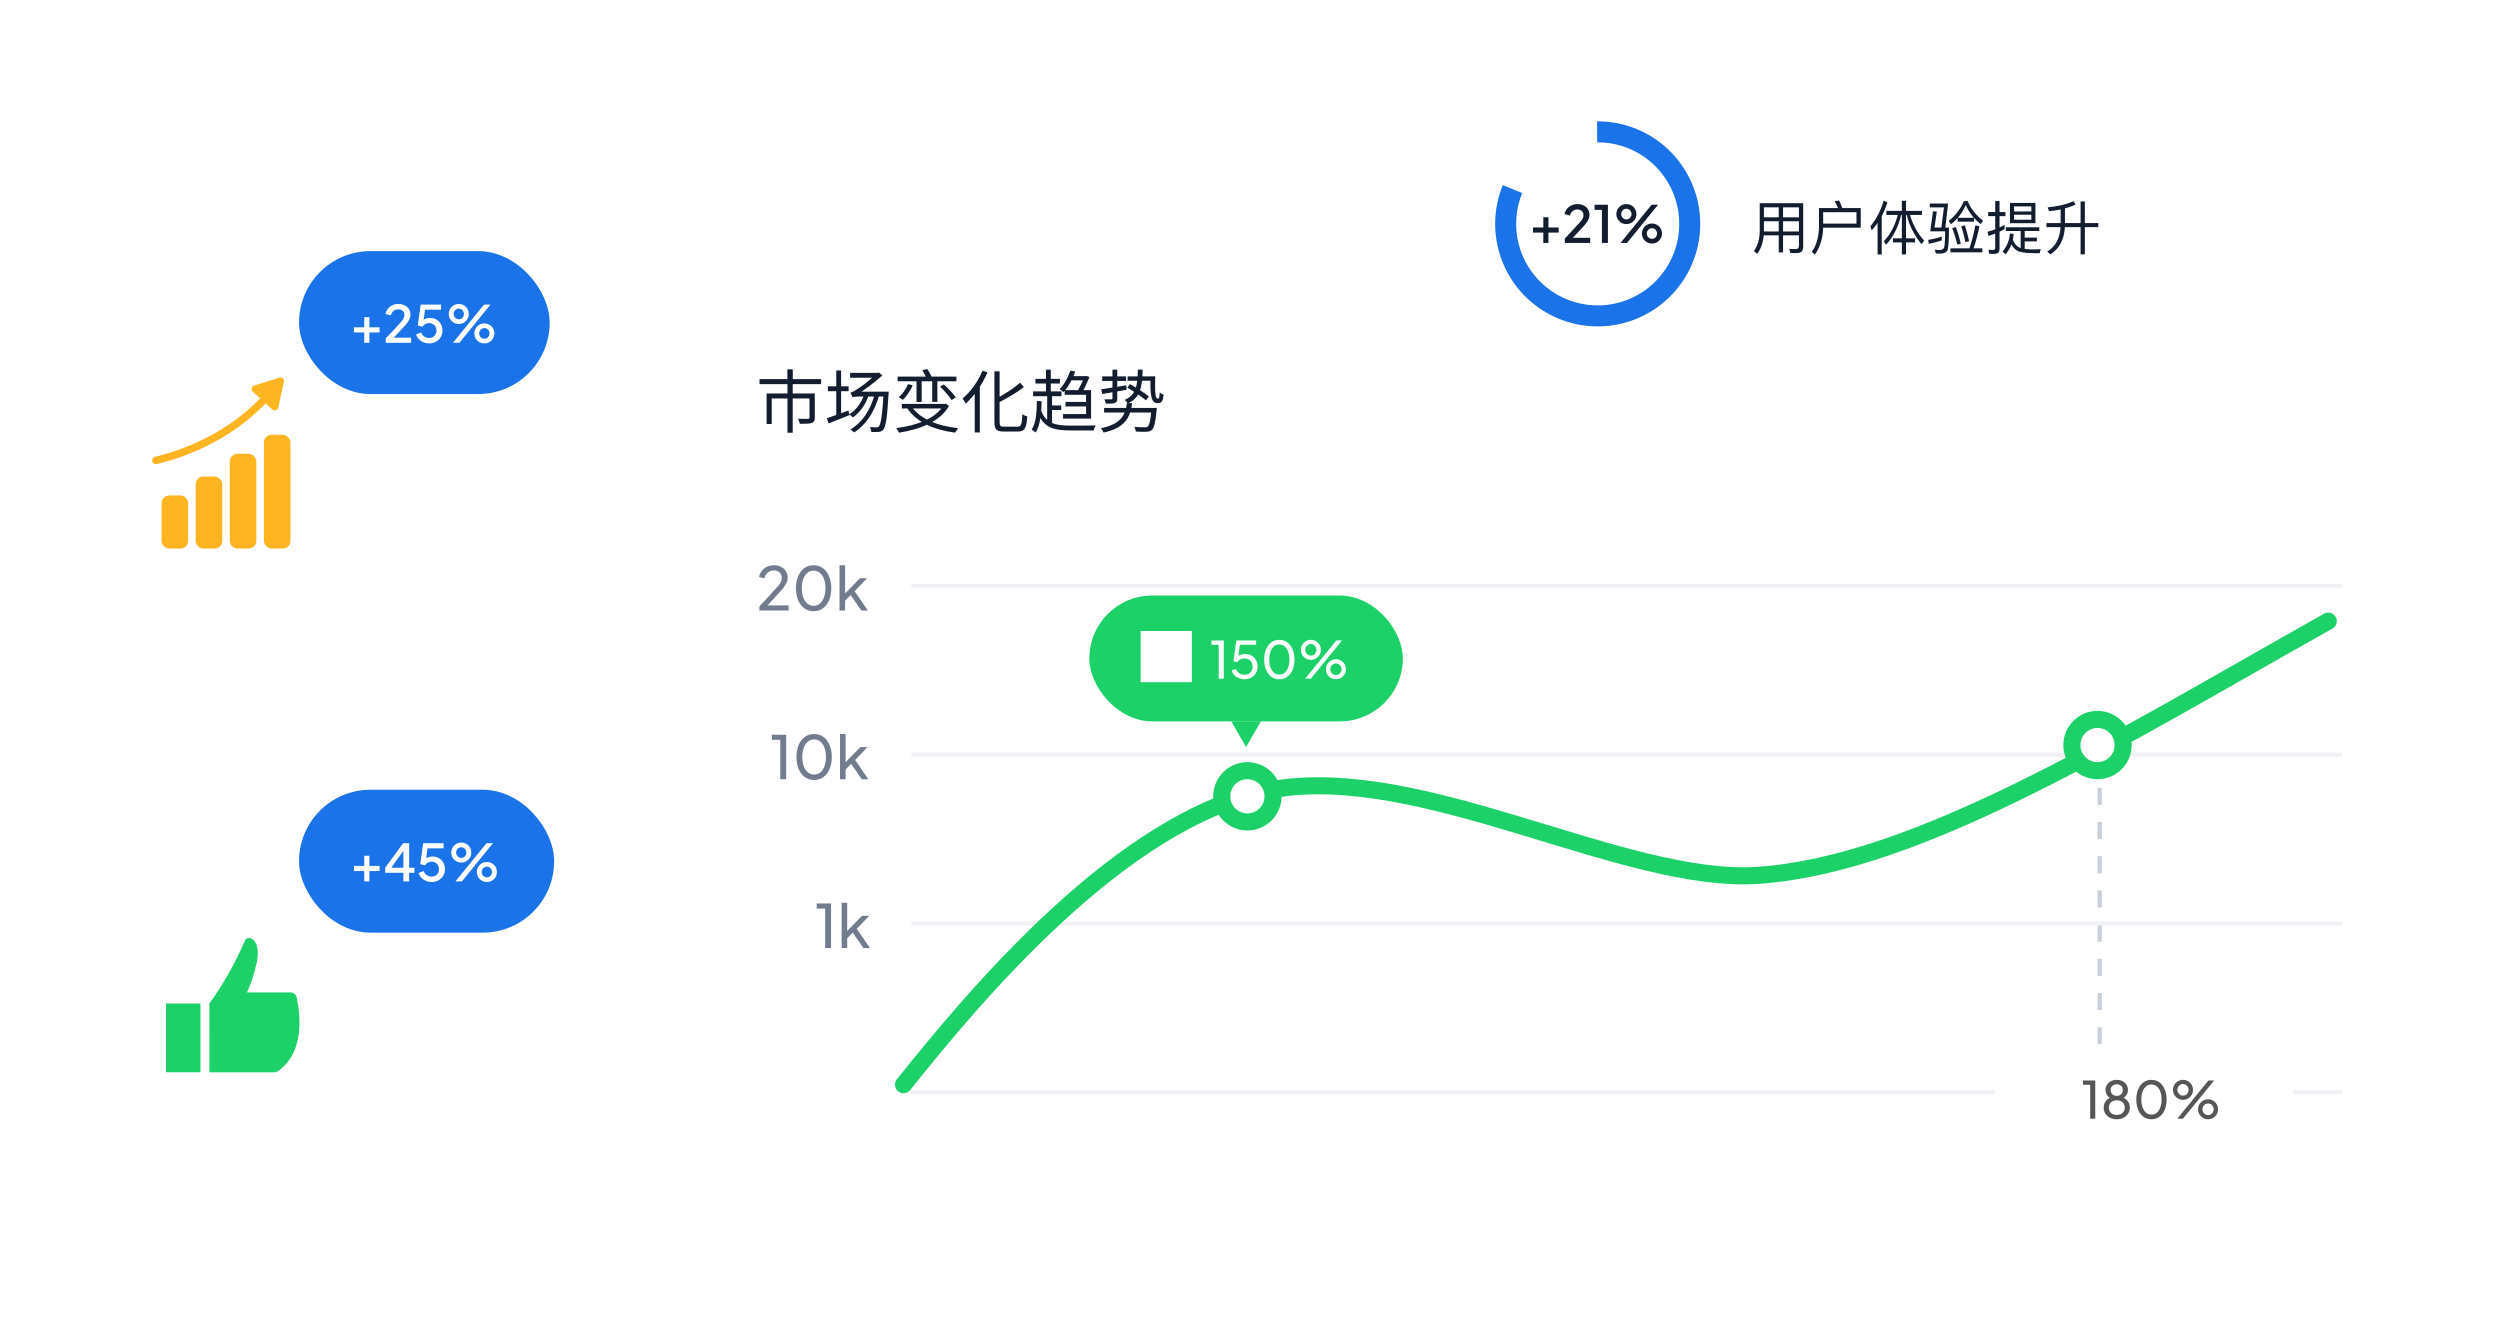 <svg width="557" height="294" viewBox="0 0 557 294" fill="none" xmlns="http://www.w3.org/2000/svg">
<g id="Group 1000006349">
<g id="Frame 969" filter="url(#filter0_dd_4793_17585)">
<rect x="145.625" y="53.685" width="395.944" height="217.008" rx="22.843" fill="white"/>
<line id="Line 4" x1="467.804" y1="160.287" x2="467.804" y2="232.623" stroke="#C9CFD9" stroke-width="0.952" stroke-dasharray="3.81 3.81"/>
<path id="&#229;&#184;&#130;&#229;&#156;&#186;&#229;&#143;&#152;&#229;&#140;&#150;&#232;&#182;&#139;&#229;&#138;&#191;" d="M175.428 74.676H176.631V77.524H175.428V74.676ZM175.443 77.89H176.616V88.793H175.443V77.89ZM169.23 76.854H182.951V77.966H169.23V76.854ZM170.799 80.052H180.804V81.164H171.941V86.859H170.799V80.052ZM180.362 80.052H181.535V85.412C181.535 86.067 181.383 86.418 180.88 86.616C180.347 86.798 179.494 86.814 178.185 86.814C178.139 86.463 177.956 86.006 177.789 85.687C178.824 85.717 179.753 85.717 180.012 85.702C180.286 85.687 180.362 85.626 180.362 85.412V80.052ZM184.459 78.468H189.073V79.549H184.459V78.468ZM186.317 74.92H187.398V85.123H186.317V74.92ZM184.23 85.565C185.449 85.184 187.276 84.499 189.043 83.844L189.256 84.879C187.657 85.534 185.936 86.22 184.611 86.722L184.23 85.565ZM189.408 75.468H195.774V76.549H189.408V75.468ZM196.87 79.656H198.012C198.012 79.656 197.997 80.052 197.967 80.22C197.662 85.58 197.342 87.453 196.809 88.093C196.505 88.458 196.215 88.58 195.774 88.611C195.393 88.656 194.784 88.656 194.129 88.626C194.114 88.306 193.992 87.834 193.824 87.529C194.449 87.59 195.027 87.605 195.286 87.605C195.53 87.605 195.667 87.575 195.819 87.377C196.246 86.92 196.581 85.001 196.87 79.9V79.656ZM189.941 80.92C189.865 80.676 189.621 80.128 189.454 79.854C189.85 79.793 190.413 79.473 190.992 79.093C191.616 78.712 193.733 77.235 195.21 75.666V75.59L195.758 75.362L196.626 76.001C194.571 77.844 192.576 79.336 190.748 80.341V80.372C190.748 80.372 189.941 80.692 189.941 80.92ZM189.941 80.92V79.976L190.596 79.656H197.266V80.737H191.266C190.565 80.737 190.078 80.798 189.941 80.92ZM194.86 80.265L195.865 80.463C194.829 84.194 192.972 86.966 190.337 88.732C190.154 88.55 189.728 88.23 189.469 88.078C192.164 86.463 193.931 83.753 194.86 80.265ZM192.515 80.281L193.52 80.494C192.85 82.58 191.571 84.286 190.048 85.382C189.865 85.215 189.439 84.879 189.195 84.727C190.718 83.753 191.921 82.169 192.515 80.281ZM204.195 76.869H205.352V81.94H204.195V76.869ZM199.992 76.291H213.089V77.326H199.992V76.291ZM202.307 77.966L203.342 78.225C202.825 79.458 201.972 80.692 201.149 81.484C200.951 81.316 200.51 81.011 200.251 80.874C201.104 80.143 201.865 79.047 202.307 77.966ZM209.449 78.544L210.287 78.042C211.276 78.895 212.403 80.128 212.936 80.92L212.023 81.514C211.49 80.676 210.378 79.397 209.449 78.544ZM205.49 74.874L206.586 74.6C206.967 75.133 207.378 75.864 207.576 76.336L206.434 76.656C206.251 76.184 205.84 75.438 205.49 74.874ZM207.698 76.778H208.84V81.925H207.698V76.778ZM203.007 82.824C204.819 85.626 208.688 87.27 213.469 87.788C213.241 88.032 212.967 88.489 212.814 88.778C207.987 88.169 204.119 86.402 202.063 83.235L203.007 82.824ZM200.936 82.382H210.515V83.387H200.936V82.382ZM210.271 82.382H210.515L210.728 82.321L211.444 82.824C209.418 86.372 204.926 88.047 200.281 88.793C200.175 88.504 199.901 88.017 199.703 87.773C204.271 87.179 208.566 85.641 210.271 82.565V82.382ZM221.556 75.118H222.713V86.418C222.713 87.27 222.865 87.453 223.718 87.453C224.129 87.453 226.2 87.453 226.718 87.453C227.556 87.453 227.678 86.89 227.784 84.666C228.074 84.879 228.546 85.093 228.881 85.169C228.698 87.666 228.363 88.534 226.779 88.534C226.383 88.534 223.992 88.534 223.642 88.534C222.043 88.534 221.556 88.078 221.556 86.402V75.118ZM227.266 77.646L228.104 78.621C226.566 79.885 224.327 81.118 222.317 82.169C222.241 81.91 222.013 81.514 221.845 81.27C223.794 80.25 225.972 78.834 227.266 77.646ZM218.906 74.981L220.018 75.346C218.875 78.027 217.048 80.631 215.16 82.321C215.038 82.047 214.688 81.453 214.459 81.179C216.226 79.702 217.901 77.387 218.906 74.981ZM217.17 78.956L218.282 77.844L218.297 77.859V88.732H217.17V78.956ZM238.459 74.981L239.556 75.148C239.023 76.671 238.216 78.377 236.921 79.763C236.739 79.534 236.358 79.23 236.084 79.108C237.272 77.859 238.048 76.26 238.459 74.981ZM238.749 76.184H241.81V77.128H237.896L238.749 76.184ZM230.693 76.793H236.145V77.844H230.693V76.793ZM230.175 79.595H236.495V80.661H230.175V79.595ZM233.784 82.717H236.434V83.737H233.784V82.717ZM233.038 74.752H234.119V80.052H233.038V74.752ZM233.312 80.113H234.393V86.951H233.312V80.113ZM231.85 83.555C232.901 86.768 235.14 87.21 238.566 87.21C239.267 87.21 243.241 87.21 244.125 87.179C243.942 87.453 243.744 87.956 243.668 88.291H238.551C234.668 88.291 232.277 87.666 231.104 83.829L231.85 83.555ZM231.028 81.727L232.079 81.788C232.003 84.712 231.759 87.133 230.723 88.763C230.556 88.595 230.099 88.245 229.855 88.093C230.815 86.646 230.982 84.347 231.028 81.727ZM237.393 81.94H242.51V82.945H237.393V81.94ZM237.211 79.306H243.089V85.656H236.845V84.636H241.977V80.341H237.211V79.306ZM241.673 76.184H241.825L241.993 76.123L242.739 76.382C242.297 77.448 241.673 78.819 241.124 79.9L240.058 79.58C240.637 78.529 241.322 77.098 241.673 76.321V76.184ZM245.358 79.123C246.744 78.925 248.876 78.575 250.947 78.225L250.993 79.23C249.089 79.58 247.064 79.93 245.571 80.174L245.358 79.123ZM245.571 76.245H250.886V77.265H245.571V76.245ZM247.856 74.752H248.922V81.148C248.922 81.712 248.8 81.986 248.404 82.154C248.008 82.306 247.383 82.336 246.394 82.321C246.348 82.047 246.211 81.621 246.059 81.362C246.774 81.377 247.414 81.377 247.612 81.362C247.795 81.362 247.856 81.316 247.856 81.133V74.752ZM251.221 76.245H257.054V77.219H251.221V76.245ZM251.16 78.742L251.754 77.966C253.155 78.758 255.028 79.945 255.972 80.707L255.333 81.59C254.434 80.814 252.576 79.58 251.16 78.742ZM256.323 76.23H257.389C257.312 79.549 257.328 81.209 257.983 81.209C258.257 81.209 258.333 80.859 258.379 79.869C258.622 80.052 258.988 80.22 259.247 80.296C259.125 81.803 258.774 82.215 257.937 82.215C256.246 82.215 256.292 79.915 256.323 76.23ZM253.521 74.737H254.587C254.48 78.697 254.069 81.011 251.252 82.291C251.13 82.047 250.81 81.666 250.581 81.484C253.14 80.357 253.429 78.346 253.521 74.737ZM245.998 83.281H257.054V84.301H245.998V83.281ZM256.582 83.281H257.739C257.739 83.281 257.724 83.615 257.693 83.783C257.419 86.539 257.145 87.697 256.658 88.154C256.338 88.458 255.988 88.55 255.455 88.58C254.967 88.611 254.038 88.595 253.064 88.534C253.033 88.215 252.896 87.773 252.698 87.484C253.688 87.575 254.678 87.59 255.043 87.59C255.378 87.59 255.546 87.56 255.713 87.438C256.079 87.133 256.338 86.022 256.566 83.433L256.582 83.281ZM251.084 82.199H252.257C251.815 85.382 250.703 87.697 245.891 88.763C245.784 88.474 245.51 88.032 245.282 87.788C249.805 86.874 250.688 84.879 251.084 82.199Z" fill="#121D2F"/>
<g id="Frame 973">
<g id="Frame 970">
<path id="20k" d="M169.188 128.408V127.502L171.933 124.531C172.475 123.953 172.906 123.478 173.226 123.105C173.554 122.732 173.794 122.399 173.945 122.105C174.096 121.812 174.172 121.501 174.172 121.173C174.172 120.631 174.012 120.213 173.692 119.92C173.372 119.627 172.95 119.48 172.426 119.48C171.893 119.48 171.44 119.636 171.067 119.947C170.694 120.249 170.436 120.68 170.294 121.239L169.108 120.933C169.224 120.4 169.437 119.938 169.748 119.547C170.059 119.156 170.445 118.854 170.907 118.641C171.369 118.428 171.876 118.321 172.426 118.321C173.03 118.321 173.559 118.441 174.012 118.681C174.474 118.912 174.834 119.236 175.091 119.654C175.358 120.071 175.491 120.555 175.491 121.106C175.491 121.47 175.416 121.826 175.265 122.172C175.114 122.519 174.891 122.887 174.598 123.278C174.305 123.66 173.923 124.104 173.452 124.611L171.001 127.276H175.704V128.408H169.188ZM181.283 128.568C180.492 128.568 179.799 128.355 179.204 127.929C178.618 127.493 178.16 126.894 177.831 126.13C177.503 125.357 177.338 124.46 177.338 123.438C177.338 122.416 177.503 121.524 177.831 120.76C178.16 119.987 178.618 119.387 179.204 118.961C179.79 118.534 180.479 118.321 181.269 118.321C182.06 118.321 182.748 118.534 183.335 118.961C183.921 119.387 184.378 119.987 184.707 120.76C185.045 121.524 185.213 122.416 185.213 123.438C185.213 124.46 185.049 125.357 184.72 126.13C184.392 126.902 183.93 127.502 183.335 127.929C182.748 128.355 182.064 128.568 181.283 128.568ZM181.283 127.356C181.816 127.356 182.277 127.196 182.668 126.876C183.059 126.547 183.361 126.09 183.574 125.503C183.797 124.917 183.908 124.229 183.908 123.438C183.908 122.647 183.797 121.959 183.574 121.373C183.361 120.786 183.055 120.333 182.655 120.013C182.264 119.694 181.802 119.534 181.269 119.534C180.736 119.534 180.274 119.694 179.883 120.013C179.493 120.333 179.186 120.786 178.964 121.373C178.751 121.959 178.644 122.647 178.644 123.438C178.644 124.22 178.751 124.904 178.964 125.49C179.186 126.076 179.493 126.534 179.883 126.862C180.283 127.191 180.75 127.356 181.283 127.356ZM187.047 128.408V118.321H188.287V125.237L187.78 125.117L191.591 121.226H193.177L190.419 124.118L193.363 128.408H191.898L189.206 124.517L189.979 124.477L187.887 126.663L188.287 125.757V128.408H187.047Z" fill="#727C8F"/>
<line id="Line 3" x1="203.031" y1="122.932" x2="521.88" y2="122.932" stroke="#EFF1F4" stroke-width="0.952"/>
</g>
<g id="Frame 971">
<path id="10k" d="M173.841 166.01V157.215H171.962V156.083H175.16V166.01H173.841ZM181.394 166.17C180.603 166.17 179.91 165.956 179.315 165.53C178.729 165.095 178.271 164.495 177.943 163.731C177.614 162.958 177.45 162.061 177.45 161.04C177.45 160.018 177.614 159.125 177.943 158.361C178.271 157.588 178.729 156.989 179.315 156.562C179.901 156.136 180.59 155.923 181.38 155.923C182.171 155.923 182.859 156.136 183.446 156.562C184.032 156.989 184.49 157.588 184.818 158.361C185.156 159.125 185.325 160.018 185.325 161.04C185.325 162.061 185.16 162.958 184.832 163.731C184.503 164.504 184.041 165.104 183.446 165.53C182.859 165.956 182.175 166.17 181.394 166.17ZM181.394 164.957C181.927 164.957 182.389 164.797 182.78 164.477C183.17 164.149 183.472 163.691 183.686 163.105C183.908 162.519 184.019 161.83 184.019 161.04C184.019 160.249 183.908 159.56 183.686 158.974C183.472 158.388 183.166 157.935 182.766 157.615C182.375 157.295 181.913 157.135 181.38 157.135C180.847 157.135 180.385 157.295 179.995 157.615C179.604 157.935 179.297 158.388 179.075 158.974C178.862 159.56 178.755 160.249 178.755 161.04C178.755 161.821 178.862 162.505 179.075 163.092C179.297 163.678 179.604 164.135 179.995 164.464C180.394 164.793 180.861 164.957 181.394 164.957ZM187.159 166.01V155.923H188.398V162.838L187.891 162.718L191.702 158.828H193.288L190.53 161.719L193.475 166.01H192.009L189.317 162.119L190.09 162.079L187.998 164.264L188.398 163.358V166.01H187.159Z" fill="#727C8F"/>
<line id="Line 3_2" x1="203.031" y1="160.534" x2="521.88" y2="160.534" stroke="#EFF1F4" stroke-width="0.952"/>
</g>
<g id="Frame 972">
<path id="1k" d="M183.841 203.611V194.817H181.962V193.684H185.16V203.611H183.841ZM187.516 203.611V193.524H188.755V200.44L188.249 200.32L192.06 196.429H193.646L190.887 199.321L193.832 203.611H192.366L189.675 199.72L190.448 199.68L188.356 201.866L188.755 200.96V203.611H187.516Z" fill="#727C8F"/>
<line id="Line 3_3" x1="203.031" y1="198.135" x2="521.88" y2="198.135" stroke="#EFF1F4" stroke-width="0.952"/>
</g>
<g id="Frame 973_2">
<line id="Line 3_4" x1="203.031" y1="235.737" x2="521.88" y2="235.737" stroke="#EFF1F4" stroke-width="0.952"/>
</g>
</g>
<path id="Vector 5" d="M201.305 234.05C216.533 215.015 249.846 174.564 283.158 168.377C316.471 162.19 361.717 189.409 391.662 187.413C427.354 185.033 472.088 156.955 518.726 130.781" stroke="#1CD168" stroke-width="3.807" stroke-linecap="round"/>
<circle id="Ellipse 24" cx="277.919" cy="169.804" r="5.711" fill="white" stroke="#1CD168" stroke-width="3.807"/>
<circle id="Ellipse 25" cx="467.325" cy="158.382" r="5.711" fill="white" stroke="#1CD168" stroke-width="3.807"/>
<g id="Frame 975">
<g id="Frame 974">
<rect x="242.703" y="125.07" width="69.843" height="28.036" rx="14.018" fill="#1CD168"/>
<path id="&#240;&#159;&#145;&#141; 150%" d="M254.125 144.387H265.546V132.966H254.125V144.387ZM271.528 143.588V136.05H269.917V135.079H272.659V143.588H271.528ZM277.282 143.725C276.841 143.725 276.426 143.649 276.038 143.497C275.649 143.337 275.31 143.112 275.021 142.823C274.739 142.526 274.534 142.179 274.404 141.783L275.318 141.395C275.478 141.814 275.737 142.141 276.095 142.377C276.46 142.606 276.856 142.72 277.282 142.72C277.633 142.72 277.941 142.644 278.208 142.491C278.482 142.332 278.695 142.115 278.847 141.84C278.999 141.559 279.076 141.246 279.076 140.904C279.076 140.546 278.996 140.23 278.836 139.956C278.683 139.682 278.474 139.469 278.208 139.316C277.941 139.156 277.637 139.076 277.294 139.076C276.944 139.076 276.624 139.156 276.334 139.316C276.045 139.476 275.836 139.678 275.706 139.922L274.804 139.727L275.455 135.079H279.864V136.05H275.878L276.312 135.616L275.809 139.225L275.421 138.996C275.672 138.677 275.965 138.448 276.3 138.311C276.643 138.167 277.012 138.094 277.408 138.094C277.964 138.094 278.451 138.22 278.87 138.471C279.289 138.722 279.616 139.057 279.852 139.476C280.088 139.895 280.206 140.371 280.206 140.904C280.206 141.437 280.077 141.917 279.818 142.343C279.567 142.769 279.22 143.108 278.779 143.359C278.345 143.603 277.846 143.725 277.282 143.725ZM285.04 143.725C284.362 143.725 283.768 143.542 283.258 143.177C282.756 142.804 282.364 142.29 282.082 141.635C281.8 140.972 281.659 140.203 281.659 139.328C281.659 138.452 281.8 137.687 282.082 137.032C282.364 136.37 282.756 135.856 283.258 135.49C283.761 135.125 284.351 134.942 285.029 134.942C285.706 134.942 286.296 135.125 286.799 135.49C287.301 135.856 287.694 136.37 287.975 137.032C288.265 137.687 288.409 138.452 288.409 139.328C288.409 140.203 288.269 140.972 287.987 141.635C287.705 142.297 287.309 142.811 286.799 143.177C286.296 143.542 285.71 143.725 285.04 143.725ZM285.04 142.686C285.497 142.686 285.893 142.549 286.228 142.274C286.563 141.993 286.822 141.601 287.005 141.098C287.195 140.595 287.29 140.005 287.29 139.328C287.29 138.65 287.195 138.06 287.005 137.557C286.822 137.055 286.559 136.666 286.216 136.392C285.881 136.118 285.485 135.981 285.029 135.981C284.572 135.981 284.176 136.118 283.841 136.392C283.506 136.666 283.243 137.055 283.053 137.557C282.87 138.06 282.779 138.65 282.779 139.328C282.779 139.998 282.87 140.584 283.053 141.087C283.243 141.589 283.506 141.981 283.841 142.263C284.183 142.545 284.583 142.686 285.04 142.686ZM290.792 143.588L297.737 135.079H299.004L292.06 143.588H290.792ZM292.071 139.396C291.653 139.396 291.276 139.297 290.941 139.099C290.606 138.894 290.335 138.623 290.13 138.288C289.932 137.953 289.833 137.58 289.833 137.169C289.833 136.758 289.932 136.385 290.13 136.05C290.335 135.707 290.606 135.437 290.941 135.239C291.276 135.041 291.653 134.942 292.071 134.942C292.483 134.942 292.856 135.041 293.191 135.239C293.526 135.437 293.792 135.707 293.99 136.05C294.188 136.385 294.287 136.758 294.287 137.169C294.287 137.58 294.188 137.953 293.99 138.288C293.792 138.623 293.526 138.894 293.191 139.099C292.856 139.297 292.483 139.396 292.071 139.396ZM292.06 138.46C292.319 138.46 292.54 138.399 292.722 138.277C292.905 138.155 293.05 137.995 293.157 137.797C293.263 137.599 293.316 137.39 293.316 137.169C293.316 136.941 293.263 136.731 293.157 136.541C293.05 136.343 292.905 136.183 292.722 136.061C292.54 135.932 292.319 135.867 292.06 135.867C291.816 135.867 291.599 135.932 291.409 136.061C291.219 136.183 291.07 136.343 290.964 136.541C290.857 136.739 290.804 136.948 290.804 137.169C290.804 137.382 290.857 137.592 290.964 137.797C291.07 137.995 291.219 138.155 291.409 138.277C291.599 138.399 291.816 138.46 292.06 138.46ZM297.657 143.725C297.238 143.725 296.861 143.626 296.526 143.428C296.191 143.222 295.921 142.952 295.715 142.617C295.517 142.282 295.418 141.909 295.418 141.498C295.418 141.087 295.517 140.713 295.715 140.378C295.921 140.036 296.191 139.766 296.526 139.568C296.861 139.37 297.238 139.271 297.657 139.271C298.068 139.271 298.441 139.37 298.776 139.568C299.111 139.766 299.377 140.036 299.575 140.378C299.773 140.713 299.872 141.087 299.872 141.498C299.872 141.909 299.773 142.282 299.575 142.617C299.377 142.952 299.111 143.222 298.776 143.428C298.441 143.626 298.068 143.725 297.657 143.725ZM297.657 142.788C297.908 142.788 298.125 142.727 298.308 142.606C298.498 142.484 298.643 142.324 298.742 142.126C298.848 141.928 298.902 141.719 298.902 141.498C298.902 141.269 298.848 141.06 298.742 140.87C298.643 140.672 298.498 140.512 298.308 140.39C298.125 140.26 297.908 140.196 297.657 140.196C297.413 140.196 297.192 140.26 296.994 140.39C296.804 140.512 296.655 140.672 296.549 140.87C296.442 141.068 296.389 141.277 296.389 141.498C296.389 141.711 296.442 141.92 296.549 142.126C296.655 142.324 296.804 142.484 296.994 142.606C297.192 142.727 297.413 142.788 297.657 142.788Z" fill="white"/>
</g>
<path id="Polygon 2" d="M277.623 158.816L274.325 153.106L280.92 153.106L277.623 158.816Z" fill="#1CD168"/>
</g>
<g id="Frame 976" filter="url(#filter1_d_4793_17585)">
<rect x="444.484" y="221.201" width="66.457" height="24.229" rx="12.114" fill="white" shape-rendering="crispEdges"/>
<path id="180%" d="M465.692 237.816V230.278H464.082V229.307H466.823V237.816H465.692ZM471.618 237.953C471.047 237.953 470.541 237.839 470.099 237.611C469.665 237.382 469.323 237.074 469.071 236.686C468.828 236.29 468.706 235.848 468.706 235.361C468.706 234.813 468.858 234.333 469.163 233.922C469.467 233.511 469.886 233.217 470.419 233.042L470.396 233.328C469.993 233.168 469.677 232.913 469.448 232.563C469.227 232.205 469.117 231.82 469.117 231.409C469.117 230.975 469.224 230.59 469.437 230.255C469.658 229.92 469.955 229.658 470.328 229.467C470.708 229.269 471.139 229.17 471.618 229.17C472.098 229.17 472.524 229.266 472.897 229.456C473.271 229.646 473.564 229.913 473.777 230.255C473.998 230.59 474.108 230.975 474.108 231.409C474.108 231.843 473.99 232.231 473.754 232.574C473.526 232.917 473.221 233.172 472.84 233.339L472.806 233.042C473.347 233.217 473.769 233.514 474.074 233.933C474.378 234.344 474.531 234.82 474.531 235.361C474.531 235.848 474.405 236.29 474.154 236.686C473.91 237.074 473.568 237.382 473.126 237.611C472.692 237.839 472.189 237.953 471.618 237.953ZM471.618 236.983C471.976 236.983 472.288 236.914 472.555 236.777C472.821 236.64 473.027 236.45 473.172 236.206C473.324 235.955 473.4 235.669 473.4 235.349C473.4 235.022 473.324 234.736 473.172 234.493C473.027 234.241 472.821 234.051 472.555 233.922C472.288 233.785 471.976 233.716 471.618 233.716C471.26 233.716 470.944 233.785 470.67 233.922C470.404 234.051 470.198 234.241 470.054 234.493C469.909 234.736 469.837 235.022 469.837 235.349C469.837 235.669 469.909 235.955 470.054 236.206C470.198 236.45 470.404 236.64 470.67 236.777C470.944 236.914 471.26 236.983 471.618 236.983ZM471.618 232.745C471.877 232.745 472.106 232.688 472.304 232.574C472.509 232.46 472.673 232.307 472.795 232.117C472.916 231.919 472.977 231.691 472.977 231.432C472.977 231.173 472.916 230.948 472.795 230.758C472.673 230.568 472.509 230.419 472.304 230.313C472.106 230.198 471.877 230.141 471.618 230.141C471.352 230.141 471.116 230.198 470.91 230.313C470.705 230.419 470.541 230.568 470.419 230.758C470.297 230.948 470.236 231.173 470.236 231.432C470.236 231.691 470.297 231.919 470.419 232.117C470.541 232.307 470.705 232.46 470.91 232.574C471.116 232.688 471.352 232.745 471.618 232.745ZM479.35 237.953C478.672 237.953 478.078 237.771 477.568 237.405C477.065 237.032 476.673 236.518 476.391 235.863C476.11 235.201 475.969 234.432 475.969 233.556C475.969 232.681 476.11 231.915 476.391 231.26C476.673 230.598 477.065 230.084 477.568 229.719C478.07 229.353 478.66 229.17 479.338 229.17C480.016 229.17 480.606 229.353 481.108 229.719C481.611 230.084 482.003 230.598 482.285 231.26C482.574 231.915 482.719 232.681 482.719 233.556C482.719 234.432 482.578 235.201 482.296 235.863C482.015 236.526 481.619 237.04 481.108 237.405C480.606 237.771 480.02 237.953 479.35 237.953ZM479.35 236.914C479.806 236.914 480.202 236.777 480.537 236.503C480.872 236.221 481.131 235.829 481.314 235.327C481.504 234.824 481.6 234.234 481.6 233.556C481.6 232.879 481.504 232.288 481.314 231.786C481.131 231.283 480.869 230.895 480.526 230.621C480.191 230.347 479.795 230.21 479.338 230.21C478.881 230.21 478.485 230.347 478.15 230.621C477.815 230.895 477.553 231.283 477.362 231.786C477.179 232.288 477.088 232.879 477.088 233.556C477.088 234.226 477.179 234.813 477.362 235.315C477.553 235.818 477.815 236.21 478.15 236.492C478.493 236.773 478.893 236.914 479.35 236.914ZM485.102 237.816L492.046 229.307H493.314L486.37 237.816H485.102ZM486.381 233.625C485.962 233.625 485.585 233.526 485.25 233.328C484.915 233.122 484.645 232.852 484.439 232.517C484.241 232.182 484.142 231.809 484.142 231.398C484.142 230.986 484.241 230.613 484.439 230.278C484.645 229.936 484.915 229.665 485.25 229.467C485.585 229.269 485.962 229.17 486.381 229.17C486.792 229.17 487.165 229.269 487.5 229.467C487.835 229.665 488.102 229.936 488.3 230.278C488.498 230.613 488.597 230.986 488.597 231.398C488.597 231.809 488.498 232.182 488.3 232.517C488.102 232.852 487.835 233.122 487.5 233.328C487.165 233.526 486.792 233.625 486.381 233.625ZM486.37 232.688C486.628 232.688 486.849 232.627 487.032 232.505C487.215 232.384 487.359 232.224 487.466 232.026C487.573 231.828 487.626 231.618 487.626 231.398C487.626 231.169 487.573 230.96 487.466 230.769C487.359 230.571 487.215 230.411 487.032 230.29C486.849 230.16 486.628 230.095 486.37 230.095C486.126 230.095 485.909 230.16 485.718 230.29C485.528 230.411 485.38 230.571 485.273 230.769C485.166 230.967 485.113 231.177 485.113 231.398C485.113 231.611 485.166 231.82 485.273 232.026C485.38 232.224 485.528 232.384 485.718 232.505C485.909 232.627 486.126 232.688 486.37 232.688ZM491.966 237.953C491.547 237.953 491.17 237.854 490.835 237.657C490.5 237.451 490.23 237.181 490.024 236.846C489.826 236.511 489.727 236.137 489.727 235.726C489.727 235.315 489.826 234.942 490.024 234.607C490.23 234.264 490.5 233.994 490.835 233.796C491.17 233.598 491.547 233.499 491.966 233.499C492.377 233.499 492.75 233.598 493.085 233.796C493.42 233.994 493.687 234.264 493.885 234.607C494.083 234.942 494.182 235.315 494.182 235.726C494.182 236.137 494.083 236.511 493.885 236.846C493.687 237.181 493.42 237.451 493.085 237.657C492.75 237.854 492.377 237.953 491.966 237.953ZM491.966 237.017C492.217 237.017 492.434 236.956 492.617 236.834C492.807 236.712 492.952 236.552 493.051 236.354C493.158 236.156 493.211 235.947 493.211 235.726C493.211 235.498 493.158 235.288 493.051 235.098C492.952 234.9 492.807 234.74 492.617 234.618C492.434 234.489 492.217 234.424 491.966 234.424C491.722 234.424 491.502 234.489 491.304 234.618C491.113 234.74 490.965 234.9 490.858 235.098C490.752 235.296 490.698 235.505 490.698 235.726C490.698 235.939 490.752 236.149 490.858 236.354C490.965 236.552 491.113 236.712 491.304 236.834C491.502 236.956 491.722 237.017 491.966 237.017Z" fill="#565656"/>
</g>
</g>
<g id="Frame 869" filter="url(#filter2_d_4793_17585)">
<rect x="321.703" y="8" width="181.792" height="68.529" rx="34.264" fill="white" shape-rendering="crispEdges"/>
<g id="Group 3">
<path id="+21%" d="M343.849 46.506V44.21H341.553V43.068H343.849V40.795H344.991V43.068H347.264V44.21H344.991V46.506H343.849ZM348.641 46.506V45.535L350.971 43.045C351.428 42.558 351.786 42.166 352.045 41.869C352.311 41.564 352.502 41.298 352.616 41.069C352.738 40.841 352.799 40.601 352.799 40.35C352.799 39.938 352.673 39.623 352.422 39.402C352.171 39.173 351.847 39.059 351.451 39.059C351.04 39.059 350.686 39.177 350.389 39.413C350.092 39.642 349.886 39.977 349.772 40.418L348.584 40.076C348.676 39.626 348.858 39.238 349.132 38.911C349.407 38.576 349.742 38.317 350.137 38.134C350.541 37.951 350.975 37.86 351.44 37.86C351.98 37.86 352.452 37.963 352.856 38.168C353.259 38.366 353.572 38.644 353.792 39.002C354.021 39.36 354.135 39.775 354.135 40.247C354.135 40.559 354.074 40.864 353.952 41.161C353.838 41.45 353.659 41.758 353.415 42.086C353.172 42.406 352.86 42.767 352.479 43.171L350.423 45.364H354.295V46.506H348.641ZM356.907 46.506V39.139H355.273V37.997H358.243V46.506H356.907ZM361.059 46.506L367.981 37.997H369.42L362.498 46.506H361.059ZM362.361 42.314C361.943 42.314 361.566 42.215 361.231 42.017C360.896 41.812 360.625 41.541 360.42 41.206C360.222 40.871 360.123 40.498 360.123 40.087C360.123 39.676 360.222 39.303 360.42 38.968C360.625 38.625 360.896 38.355 361.231 38.157C361.566 37.959 361.943 37.86 362.361 37.86C362.78 37.86 363.157 37.959 363.492 38.157C363.827 38.355 364.094 38.625 364.292 38.968C364.49 39.303 364.589 39.676 364.589 40.087C364.589 40.498 364.49 40.871 364.292 41.206C364.094 41.541 363.827 41.812 363.492 42.017C363.157 42.215 362.78 42.314 362.361 42.314ZM362.361 41.275C362.597 41.275 362.799 41.218 362.967 41.103C363.142 40.989 363.275 40.841 363.366 40.658C363.458 40.475 363.504 40.285 363.504 40.087C363.504 39.881 363.458 39.691 363.366 39.516C363.275 39.333 363.142 39.185 362.967 39.071C362.799 38.956 362.597 38.899 362.361 38.899C362.133 38.899 361.931 38.956 361.756 39.071C361.581 39.185 361.444 39.333 361.345 39.516C361.254 39.691 361.208 39.881 361.208 40.087C361.208 40.285 361.254 40.475 361.345 40.658C361.444 40.841 361.581 40.989 361.756 41.103C361.931 41.218 362.133 41.275 362.361 41.275ZM368.061 46.643C367.642 46.643 367.261 46.544 366.919 46.346C366.584 46.14 366.317 45.87 366.119 45.535C365.921 45.2 365.822 44.827 365.822 44.416C365.822 44.005 365.921 43.632 366.119 43.296C366.317 42.954 366.584 42.684 366.919 42.486C367.261 42.288 367.642 42.188 368.061 42.188C368.48 42.188 368.856 42.288 369.191 42.486C369.526 42.684 369.793 42.954 369.991 43.296C370.189 43.632 370.288 44.005 370.288 44.416C370.288 44.827 370.189 45.2 369.991 45.535C369.793 45.87 369.526 46.14 369.191 46.346C368.856 46.544 368.48 46.643 368.061 46.643ZM368.061 45.604C368.297 45.604 368.499 45.547 368.666 45.432C368.834 45.318 368.963 45.169 369.054 44.987C369.153 44.804 369.203 44.614 369.203 44.416C369.203 44.21 369.153 44.02 369.054 43.845C368.963 43.662 368.834 43.513 368.666 43.399C368.499 43.285 368.297 43.228 368.061 43.228C367.832 43.228 367.631 43.285 367.455 43.399C367.28 43.513 367.143 43.662 367.044 43.845C366.953 44.02 366.907 44.21 366.907 44.416C366.907 44.614 366.953 44.804 367.044 44.987C367.143 45.169 367.28 45.318 367.455 45.432C367.631 45.547 367.832 45.604 368.061 45.604Z" fill="#121D2F"/>
<path id="Ellipse 1" d="M334.82 33.631C332.967 38.169 332.623 43.183 333.839 47.932C335.055 52.681 337.767 56.912 341.573 60.002C345.379 63.091 350.079 64.873 354.976 65.086C359.873 65.299 364.71 63.931 368.769 61.184C372.829 58.436 375.898 54.456 377.522 49.831C379.145 45.205 379.238 40.18 377.786 35.498C376.333 30.816 373.414 26.725 369.458 23.83C365.502 20.936 360.719 19.39 355.817 19.422L355.848 24.093C359.748 24.068 363.552 25.297 366.699 27.6C369.846 29.903 372.169 33.157 373.324 36.882C374.479 40.606 374.406 44.604 373.114 48.283C371.822 51.963 369.381 55.129 366.152 57.315C362.922 59.5 359.075 60.589 355.179 60.419C351.283 60.25 347.545 58.832 344.517 56.374C341.489 53.917 339.332 50.551 338.364 46.773C337.397 42.995 337.67 39.007 339.144 35.396L334.82 33.631Z" fill="#1A73E8"/>
</g>
<path id="&#231;&#148;&#168;&#230;&#136;&#183;&#228;&#189;&#147;&#233;&#170;&#140;&#230;&#143;&#144;&#229;&#141;&#135;" d="M393.003 41.68V43.955H396.305V41.68H393.003ZM392.951 44.813C392.808 46.477 392.327 47.855 391.495 48.947L390.78 48.31C391.612 47.153 392.041 45.684 392.067 43.903V37.663H401.752V47.4C401.752 48.31 401.297 48.765 400.387 48.765H398.892L398.645 47.842C399.165 47.868 399.646 47.894 400.088 47.894C400.556 47.894 400.803 47.621 400.803 47.075V44.813H397.267V48.622H396.305V44.813H392.951ZM400.803 43.955V41.68H397.267V43.955H400.803ZM400.803 40.809V38.573H397.267V40.809H400.803ZM396.305 38.573H393.003V40.809H396.305V38.573ZM413.621 39.665H406.198V42.2H413.621V39.665ZM406.198 43.11C406.133 45.437 405.522 47.439 404.352 49.116L403.663 48.492C404.716 47.036 405.249 45.138 405.275 42.811V38.742H409.513C409.279 38.196 409.032 37.689 408.759 37.221L409.76 37.065C409.994 37.559 410.228 38.118 410.462 38.742H414.57V43.11H406.198ZM418.327 42.057C417.924 42.642 417.482 43.201 417.014 43.734L416.741 42.798C418.093 41.134 419.068 39.236 419.666 37.091L420.511 37.481C420.173 38.56 419.757 39.587 419.25 40.549V49.077H418.327V42.057ZM420.29 39.366H423.735V37.13H424.658V39.366H428.207V40.276H425.555C426.153 42.421 427.206 44.332 428.714 46.009L428.103 46.776C426.517 44.852 425.412 42.681 424.814 40.276H424.658V45.489H426.673V46.386H424.658V49.064H423.735V46.386H421.746V45.489H423.735V40.276H423.579C422.929 42.98 421.798 45.203 420.199 46.932L419.718 46.126C421.174 44.618 422.201 42.668 422.825 40.276H420.29V39.366ZM436.163 40.965C435.695 41.485 435.201 41.953 434.681 42.356L434.187 41.602C435.643 40.471 436.774 39.002 437.554 37.195H438.412C439.062 38.859 440.206 40.302 441.818 41.55L441.311 42.33C440.752 41.901 440.258 41.446 439.816 40.965V41.771H436.163V40.965ZM439.777 40.913C439.023 40.055 438.425 39.119 437.983 38.105C437.463 39.197 436.878 40.133 436.202 40.913H439.777ZM434.564 47.712H438.789C439.283 46.334 439.725 44.618 440.115 42.577L441.012 42.798C440.648 44.644 440.219 46.282 439.699 47.712H441.662V48.609H434.564V47.712ZM435.76 42.954C436.176 44.033 436.54 45.281 436.878 46.685L436.072 46.88C435.786 45.606 435.409 44.397 434.954 43.227L435.76 42.954ZM437.762 42.577C438.113 43.604 438.425 44.787 438.711 46.126L437.892 46.321C437.658 45.112 437.346 43.942 436.956 42.824L437.762 42.577ZM433.108 38.599H429.962V37.741H434.044L433.42 43.097H434.226C434.226 46.061 434.096 47.764 433.849 48.219C433.589 48.661 433.056 48.895 432.237 48.895C431.938 48.895 431.626 48.882 431.314 48.856L431.067 48.024C431.522 48.076 431.847 48.102 432.029 48.102C432.653 48.102 433.03 47.894 433.16 47.504C433.29 47.088 433.368 45.905 433.368 43.929H430.053L430.664 39.47L431.522 39.522L431.002 43.097H432.536L433.108 38.599ZM432.627 45.086V45.931C431.769 46.256 430.807 46.516 429.728 46.724L429.611 45.84C430.755 45.645 431.769 45.398 432.627 45.086ZM444.379 48.947H443.209L443.014 48.037C443.378 48.063 443.716 48.089 444.054 48.089C444.366 48.089 444.535 47.92 444.535 47.595V44.423C444.041 44.618 443.534 44.8 443.027 44.956L442.806 44.02C443.391 43.877 443.963 43.695 444.535 43.474V40.536H442.962V39.639H444.535V37.182H445.497V39.639H446.81V40.536H445.497V43.071C445.874 42.889 446.251 42.707 446.615 42.499V43.448C446.251 43.643 445.874 43.825 445.497 44.007V47.842C445.497 48.57 445.12 48.947 444.379 48.947ZM447.824 37.598H453.492V42.109H447.824V37.598ZM452.582 41.342V40.224H448.734V41.342H452.582ZM448.734 39.496H452.582V38.365H448.734V39.496ZM446.914 43.019H454.35V43.851H451.1V45.32H453.817V46.165H451.1V47.842C451.62 47.92 452.231 47.959 452.946 47.959C453.622 47.959 454.207 47.933 454.688 47.894L454.428 48.804C453.908 48.804 453.427 48.791 453.011 48.791C451.295 48.778 450.125 48.609 449.501 48.297C449.007 48.037 448.552 47.543 448.162 46.815C447.85 47.621 447.421 48.362 446.862 49.038L446.173 48.44C447.161 47.244 447.707 45.892 447.811 44.41L448.643 44.501C448.617 44.969 448.552 45.411 448.448 45.853C448.864 46.724 449.345 47.283 449.891 47.53C449.982 47.569 450.086 47.608 450.203 47.647V43.851H446.914V43.019ZM461.981 37.221L462.423 37.988C461.669 38.326 460.876 38.599 460.07 38.82V42.083H463.554V37.273H464.503V42.083H467.506V42.993H464.503V49.051H463.554V42.993H460.057C459.901 45.749 458.835 47.764 456.833 49.064L456.131 48.453C457.977 47.283 458.965 45.463 459.095 42.993H455.949V42.083H459.108V39.054C458.276 39.236 457.405 39.353 456.521 39.431L456.222 38.586C458.51 38.365 460.434 37.91 461.981 37.221Z" fill="#121D2F"/>
</g>
<g id="Group 1000006348">
<g id="Group 9">
<g id="Rectangle 88" filter="url(#filter3_d_4793_17585)">
<rect x="15.227" y="190.229" width="70.432" height="70.432" rx="22.843" fill="white"/>
</g>
<rect id="Rectangle 89" opacity="0.5" x="8.569" y="183.565" width="83.757" height="83.757" rx="21.891" stroke="white" stroke-width="1.904"/>
<rect id="Rectangle 90" opacity="0.3" x="0.952" y="175.952" width="98.986" height="98.986" rx="21.891" stroke="white" stroke-width="1.904"/>
<g id="Frame 870">
<rect x="66.625" y="175.951" width="56.843" height="31.843" rx="15.921" fill="#1A73E8"/>
<path id="+45%" d="M81.153 196.373V194.077H78.858V192.935H81.153V190.662H82.296V192.935H84.569V194.077H82.296V196.373H81.153ZM89.875 196.373V194.454H85.82V193.335L89.818 187.864H91.154V193.335H92.331V194.454H91.154V196.373H89.875ZM86.814 193.826L86.597 193.335H89.875V188.938L90.24 189.052L86.814 193.826ZM96.174 196.51C95.725 196.51 95.302 196.43 94.906 196.27C94.51 196.103 94.167 195.871 93.878 195.574C93.589 195.277 93.383 194.919 93.261 194.5L94.392 194.066C94.537 194.469 94.773 194.778 95.1 194.991C95.427 195.204 95.785 195.311 96.174 195.311C96.493 195.311 96.775 195.239 97.019 195.094C97.263 194.949 97.453 194.751 97.59 194.5C97.735 194.249 97.807 193.963 97.807 193.643C97.807 193.316 97.735 193.03 97.59 192.787C97.453 192.535 97.263 192.341 97.019 192.204C96.775 192.06 96.493 191.987 96.174 191.987C95.854 191.987 95.561 192.06 95.294 192.204C95.028 192.349 94.834 192.543 94.712 192.787L93.627 192.547L94.289 187.864H98.823V189.006H94.815L95.329 188.447L94.837 192.033L94.415 191.747C94.643 191.428 94.921 191.195 95.249 191.051C95.576 190.906 95.949 190.834 96.368 190.834C96.924 190.834 97.407 190.959 97.818 191.211C98.237 191.454 98.561 191.789 98.789 192.216C99.025 192.634 99.143 193.11 99.143 193.643C99.143 194.184 99.014 194.671 98.755 195.105C98.496 195.539 98.142 195.882 97.693 196.133C97.251 196.384 96.745 196.51 96.174 196.51ZM101.476 196.373L108.397 187.864H109.836L102.915 196.373H101.476ZM102.778 192.181C102.359 192.181 101.982 192.082 101.647 191.884C101.312 191.679 101.042 191.409 100.836 191.073C100.638 190.738 100.539 190.365 100.539 189.954C100.539 189.543 100.638 189.17 100.836 188.835C101.042 188.492 101.312 188.222 101.647 188.024C101.982 187.826 102.359 187.727 102.778 187.727C103.197 187.727 103.574 187.826 103.909 188.024C104.244 188.222 104.51 188.492 104.708 188.835C104.906 189.17 105.005 189.543 105.005 189.954C105.005 190.365 104.906 190.738 104.708 191.073C104.51 191.409 104.244 191.679 103.909 191.884C103.574 192.082 103.197 192.181 102.778 192.181ZM102.778 191.142C103.014 191.142 103.216 191.085 103.383 190.971C103.558 190.856 103.692 190.708 103.783 190.525C103.874 190.343 103.92 190.152 103.92 189.954C103.92 189.749 103.874 189.558 103.783 189.383C103.692 189.2 103.558 189.052 103.383 188.938C103.216 188.823 103.014 188.766 102.778 188.766C102.55 188.766 102.348 188.823 102.173 188.938C101.998 189.052 101.86 189.2 101.761 189.383C101.67 189.558 101.624 189.749 101.624 189.954C101.624 190.152 101.67 190.343 101.761 190.525C101.86 190.708 101.998 190.856 102.173 190.971C102.348 191.085 102.55 191.142 102.778 191.142ZM108.477 196.51C108.059 196.51 107.678 196.411 107.335 196.213C107 196.008 106.734 195.737 106.536 195.402C106.338 195.067 106.239 194.694 106.239 194.283C106.239 193.872 106.338 193.499 106.536 193.164C106.734 192.821 107 192.551 107.335 192.353C107.678 192.155 108.059 192.056 108.477 192.056C108.896 192.056 109.273 192.155 109.608 192.353C109.943 192.551 110.21 192.821 110.408 193.164C110.606 193.499 110.704 193.872 110.704 194.283C110.704 194.694 110.606 195.067 110.408 195.402C110.21 195.737 109.943 196.008 109.608 196.213C109.273 196.411 108.896 196.51 108.477 196.51ZM108.477 195.471C108.713 195.471 108.915 195.414 109.083 195.299C109.25 195.185 109.38 195.037 109.471 194.854C109.57 194.671 109.619 194.481 109.619 194.283C109.619 194.077 109.57 193.887 109.471 193.712C109.38 193.529 109.25 193.381 109.083 193.266C108.915 193.152 108.713 193.095 108.477 193.095C108.249 193.095 108.047 193.152 107.872 193.266C107.697 193.381 107.56 193.529 107.461 193.712C107.369 193.887 107.324 194.077 107.324 194.283C107.324 194.481 107.369 194.671 107.461 194.854C107.56 195.037 107.697 195.185 107.872 195.299C108.047 195.414 108.249 195.471 108.477 195.471Z" fill="white"/>
</g>
</g>
<g id="Group 10">
<g id="Rectangle 88_2" filter="url(#filter4_d_4793_17585)">
<rect x="15.227" y="70.228" width="70.432" height="70.432" rx="22.843" fill="white"/>
</g>
<rect id="Rectangle 89_2" opacity="0.5" x="8.569" y="63.565" width="83.757" height="83.757" rx="21.891" stroke="white" stroke-width="1.904"/>
<rect id="Rectangle 90_2" opacity="0.3" x="0.952" y="55.952" width="98.986" height="98.986" rx="21.891" stroke="white" stroke-width="1.904"/>
<g id="Group 7">
<g id="Group 6">
<rect id="Rectangle 89_3" x="36" y="110.393" width="5.912" height="11.824" rx="1.689" fill="#FFB422"/>
<rect id="Rectangle 90_3" x="43.602" y="106.168" width="5.912" height="16.046" rx="1.689" fill="#FFB422"/>
<rect id="Rectangle 91" x="51.195" y="101.102" width="5.912" height="21.114" rx="1.689" fill="#FFB422"/>
<rect id="Rectangle 92" x="58.805" y="96.879" width="5.912" height="25.336" rx="1.689" fill="#FFB422"/>
</g>
<g id="Group">
<path id="Vector" d="M34.735 102.575C43.603 100.463 52.47 95.818 58.804 89.062" stroke="#FFB422" stroke-width="1.666" stroke-miterlimit="10" stroke-linecap="round"/>
<path id="Vector_2" d="M62.277 84.132L56.606 85.909C56.033 86.088 55.868 86.822 56.311 87.228L60.684 91.251C61.127 91.658 61.844 91.433 61.975 90.847L63.272 85.048C63.404 84.46 62.851 83.953 62.277 84.132Z" fill="#FFB422"/>
</g>
</g>
<g id="Frame 870_2">
<rect x="66.625" y="55.951" width="55.843" height="31.843" rx="15.921" fill="#1A73E8"/>
<path id="+25%" d="M81.153 76.373V74.077H78.858V72.935H81.153V70.662H82.296V72.935H84.569V74.077H82.296V76.373H81.153ZM85.946 76.373V75.402L88.276 72.912C88.733 72.425 89.091 72.033 89.35 71.736C89.616 71.431 89.806 71.165 89.921 70.936C90.043 70.708 90.103 70.468 90.103 70.217C90.103 69.806 89.978 69.49 89.727 69.269C89.475 69.04 89.152 68.926 88.756 68.926C88.344 68.926 87.99 69.044 87.694 69.28C87.397 69.509 87.191 69.844 87.077 70.285L85.889 69.943C85.98 69.493 86.163 69.105 86.437 68.778C86.711 68.443 87.046 68.184 87.442 68.001C87.846 67.818 88.28 67.727 88.744 67.727C89.285 67.727 89.757 67.83 90.16 68.035C90.564 68.233 90.876 68.511 91.097 68.869C91.326 69.227 91.44 69.642 91.44 70.114C91.44 70.426 91.379 70.731 91.257 71.028C91.143 71.317 90.964 71.626 90.72 71.953C90.477 72.273 90.164 72.634 89.784 73.038L87.728 75.231H91.6V76.373H85.946ZM95.616 76.51C95.167 76.51 94.744 76.43 94.348 76.27C93.952 76.103 93.61 75.871 93.32 75.573C93.031 75.277 92.825 74.919 92.704 74.5L93.834 74.066C93.979 74.469 94.215 74.778 94.542 74.991C94.87 75.204 95.228 75.311 95.616 75.311C95.936 75.311 96.218 75.239 96.461 75.094C96.705 74.949 96.895 74.751 97.032 74.5C97.177 74.249 97.249 73.963 97.249 73.643C97.249 73.316 97.177 73.03 97.032 72.787C96.895 72.535 96.705 72.341 96.461 72.204C96.218 72.059 95.936 71.987 95.616 71.987C95.296 71.987 95.003 72.059 94.737 72.204C94.47 72.349 94.276 72.543 94.154 72.787L93.069 72.547L93.731 67.864H98.266V69.006H94.257L94.771 68.447L94.28 72.033L93.857 71.747C94.086 71.428 94.364 71.195 94.691 71.051C95.018 70.906 95.391 70.834 95.81 70.834C96.366 70.834 96.85 70.959 97.261 71.21C97.68 71.454 98.003 71.789 98.231 72.216C98.468 72.634 98.586 73.11 98.586 73.643C98.586 74.184 98.456 74.671 98.197 75.105C97.938 75.539 97.584 75.882 97.135 76.133C96.694 76.385 96.187 76.51 95.616 76.51ZM100.918 76.373L107.84 67.864H109.279L102.357 76.373H100.918ZM102.22 72.181C101.802 72.181 101.425 72.082 101.09 71.884C100.755 71.679 100.484 71.409 100.279 71.073C100.081 70.739 99.982 70.365 99.982 69.954C99.982 69.543 100.081 69.17 100.279 68.835C100.484 68.492 100.755 68.222 101.09 68.024C101.425 67.826 101.802 67.727 102.22 67.727C102.639 67.727 103.016 67.826 103.351 68.024C103.686 68.222 103.953 68.492 104.151 68.835C104.349 69.17 104.447 69.543 104.447 69.954C104.447 70.365 104.349 70.739 104.151 71.073C103.953 71.409 103.686 71.679 103.351 71.884C103.016 72.082 102.639 72.181 102.22 72.181ZM102.22 71.142C102.456 71.142 102.658 71.085 102.826 70.971C103.001 70.856 103.134 70.708 103.225 70.525C103.317 70.343 103.362 70.152 103.362 69.954C103.362 69.749 103.317 69.558 103.225 69.383C103.134 69.2 103.001 69.052 102.826 68.938C102.658 68.823 102.456 68.766 102.22 68.766C101.992 68.766 101.79 68.823 101.615 68.938C101.44 69.052 101.303 69.2 101.204 69.383C101.112 69.558 101.067 69.749 101.067 69.954C101.067 70.152 101.112 70.343 101.204 70.525C101.303 70.708 101.44 70.856 101.615 70.971C101.79 71.085 101.992 71.142 102.22 71.142ZM107.92 76.51C107.501 76.51 107.12 76.411 106.777 76.213C106.442 76.008 106.176 75.737 105.978 75.402C105.78 75.067 105.681 74.694 105.681 74.283C105.681 73.872 105.78 73.499 105.978 73.164C106.176 72.821 106.442 72.551 106.777 72.353C107.12 72.155 107.501 72.056 107.92 72.056C108.338 72.056 108.715 72.155 109.05 72.353C109.385 72.551 109.652 72.821 109.85 73.164C110.048 73.499 110.147 73.872 110.147 74.283C110.147 74.694 110.048 75.067 109.85 75.402C109.652 75.737 109.385 76.008 109.05 76.213C108.715 76.411 108.338 76.51 107.92 76.51ZM107.92 75.471C108.156 75.471 108.357 75.414 108.525 75.299C108.692 75.185 108.822 75.037 108.913 74.854C109.012 74.671 109.062 74.481 109.062 74.283C109.062 74.077 109.012 73.887 108.913 73.712C108.822 73.529 108.692 73.381 108.525 73.266C108.357 73.152 108.156 73.095 107.92 73.095C107.691 73.095 107.489 73.152 107.314 73.266C107.139 73.381 107.002 73.529 106.903 73.712C106.812 73.887 106.766 74.077 106.766 74.283C106.766 74.481 106.812 74.671 106.903 74.854C107.002 75.037 107.139 75.185 107.314 75.299C107.489 75.414 107.691 75.471 107.92 75.471Z" fill="white"/>
</g>
</g>
<g id="&#233;&#154;&#148;&#231;&#166;&#187;&#230;&#168;&#161;&#229;&#188;&#143;" clip-path="url(#clip0_4793_17585)">
<path id="Vector_3" d="M44.652 223.59H37V238.894H44.652V223.59Z" fill="#1CD168"/>
<path id="Vector_4" d="M46.648 223.59C49.792 219.206 52.454 214.495 54.587 209.54C55.253 208.095 58.714 209.333 56.936 215.509C56.49 217.436 55.852 219.314 55.031 221.113H64.747C65.051 221.112 65.346 221.213 65.585 221.4C65.825 221.588 65.993 221.85 66.065 222.145C66.763 225.194 68.224 234.259 61.921 238.656C61.682 238.819 61.401 238.907 61.111 238.91H46.664L46.648 223.59Z" fill="#1CD168"/>
</g>
</g>
</g>
<defs>
<filter id="filter0_dd_4793_17585" x="130.396" y="44.168" width="426.403" height="249.369" filterUnits="userSpaceOnUse" color-interpolation-filters="sRGB">
<feFlood flood-opacity="0" result="BackgroundImageFix"/>
<feColorMatrix in="SourceAlpha" type="matrix" values="0 0 0 0 0 0 0 0 0 0 0 0 0 0 0 0 0 0 127 0" result="hardAlpha"/>
<feOffset dy="7.614"/>
<feGaussianBlur stdDeviation="7.614"/>
<feComposite in2="hardAlpha" operator="out"/>
<feColorMatrix type="matrix" values="0 0 0 0 0.147 0 0 0 0 0.386 0 0 0 0 0.8 0 0 0 0.15 0"/>
<feBlend mode="normal" in2="BackgroundImageFix" result="effect1_dropShadow_4793_17585"/>
<feColorMatrix in="SourceAlpha" type="matrix" values="0 0 0 0 0 0 0 0 0 0 0 0 0 0 0 0 0 0 127 0" result="hardAlpha"/>
<feOffset/>
<feGaussianBlur stdDeviation="4.759"/>
<feComposite in2="hardAlpha" operator="out"/>
<feColorMatrix type="matrix" values="0 0 0 0 0.145 0 0 0 0 0.384 0 0 0 0 0.8 0 0 0 0.05 0"/>
<feBlend mode="normal" in2="effect1_dropShadow_4793_17585" result="effect2_dropShadow_4793_17585"/>
<feBlend mode="normal" in="SourceGraphic" in2="effect2_dropShadow_4793_17585" result="shape"/>
</filter>
<filter id="filter1_d_4793_17585" x="435.918" y="216.442" width="83.593" height="41.361" filterUnits="userSpaceOnUse" color-interpolation-filters="sRGB">
<feFlood flood-opacity="0" result="BackgroundImageFix"/>
<feColorMatrix in="SourceAlpha" type="matrix" values="0 0 0 0 0 0 0 0 0 0 0 0 0 0 0 0 0 0 127 0" result="hardAlpha"/>
<feOffset dy="3.807"/>
<feGaussianBlur stdDeviation="4.283"/>
<feComposite in2="hardAlpha" operator="out"/>
<feColorMatrix type="matrix" values="0 0 0 0 0.151 0 0 0 0 0.38 0 0 0 0 0.771 0 0 0 0.2 0"/>
<feBlend mode="normal" in2="BackgroundImageFix" result="effect1_dropShadow_4793_17585"/>
<feBlend mode="normal" in="SourceGraphic" in2="effect1_dropShadow_4793_17585" result="shape"/>
</filter>
<filter id="filter2_d_4793_17585" x="306.475" y="0.386" width="212.246" height="98.987" filterUnits="userSpaceOnUse" color-interpolation-filters="sRGB">
<feFlood flood-opacity="0" result="BackgroundImageFix"/>
<feColorMatrix in="SourceAlpha" type="matrix" values="0 0 0 0 0 0 0 0 0 0 0 0 0 0 0 0 0 0 127 0" result="hardAlpha"/>
<feOffset dy="7.614"/>
<feGaussianBlur stdDeviation="7.614"/>
<feComposite in2="hardAlpha" operator="out"/>
<feColorMatrix type="matrix" values="0 0 0 0 0.147 0 0 0 0 0.386 0 0 0 0 0.8 0 0 0 0.15 0"/>
<feBlend mode="normal" in2="BackgroundImageFix" result="effect1_dropShadow_4793_17585"/>
<feBlend mode="normal" in="SourceGraphic" in2="effect1_dropShadow_4793_17585" result="shape"/>
</filter>
<filter id="filter3_d_4793_17585" x="-0.002" y="182.614" width="100.887" height="100.889" filterUnits="userSpaceOnUse" color-interpolation-filters="sRGB">
<feFlood flood-opacity="0" result="BackgroundImageFix"/>
<feColorMatrix in="SourceAlpha" type="matrix" values="0 0 0 0 0 0 0 0 0 0 0 0 0 0 0 0 0 0 127 0" result="hardAlpha"/>
<feOffset dy="7.614"/>
<feGaussianBlur stdDeviation="7.614"/>
<feComposite in2="hardAlpha" operator="out"/>
<feColorMatrix type="matrix" values="0 0 0 0 0.147 0 0 0 0 0.386 0 0 0 0 0.8 0 0 0 0.15 0"/>
<feBlend mode="normal" in2="BackgroundImageFix" result="effect1_dropShadow_4793_17585"/>
<feBlend mode="normal" in="SourceGraphic" in2="effect1_dropShadow_4793_17585" result="shape"/>
</filter>
<filter id="filter4_d_4793_17585" x="-0.002" y="62.614" width="100.887" height="100.889" filterUnits="userSpaceOnUse" color-interpolation-filters="sRGB">
<feFlood flood-opacity="0" result="BackgroundImageFix"/>
<feColorMatrix in="SourceAlpha" type="matrix" values="0 0 0 0 0 0 0 0 0 0 0 0 0 0 0 0 0 0 127 0" result="hardAlpha"/>
<feOffset dy="7.614"/>
<feGaussianBlur stdDeviation="7.614"/>
<feComposite in2="hardAlpha" operator="out"/>
<feColorMatrix type="matrix" values="0 0 0 0 0.147 0 0 0 0 0.386 0 0 0 0 0.8 0 0 0 0.15 0"/>
<feBlend mode="normal" in2="BackgroundImageFix" result="effect1_dropShadow_4793_17585"/>
<feBlend mode="normal" in="SourceGraphic" in2="effect1_dropShadow_4793_17585" result="shape"/>
</filter>
<clipPath id="clip0_4793_17585">
<rect width="29.72" height="29.91" fill="white" transform="translate(37 209)"/>
</clipPath>
</defs>
</svg>
